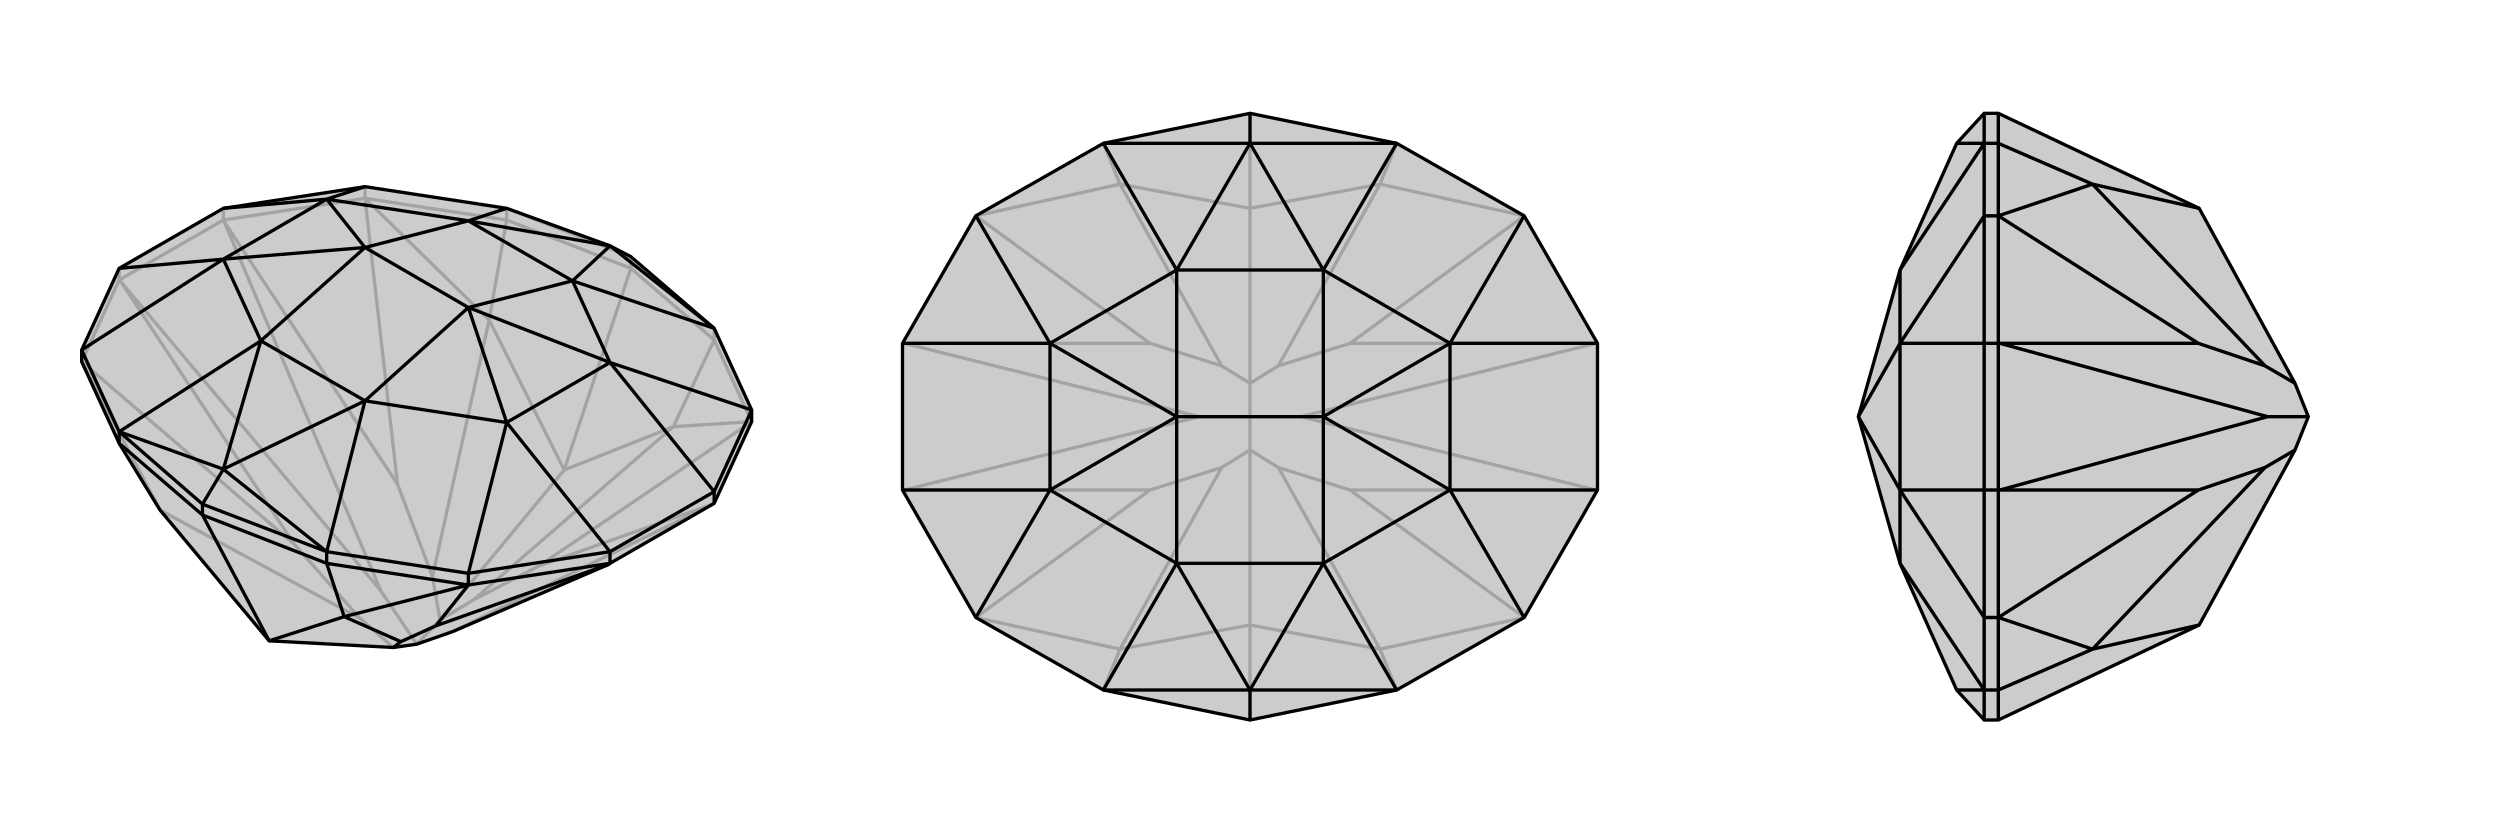 <svg xmlns="http://www.w3.org/2000/svg" viewBox="0 0 3000 1000">
    <g stroke="currentColor" stroke-width="4" fill="none" transform="translate(0 53)">
        <path fill="currentColor" stroke="none" fill-opacity=".2" d="M732,623L731,624L543,705L500,720L472,724L323,716L192,559L143,479L98,381L98,367L143,269L268,197L438,171L608,197L732,242L757,255L857,341L902,439L902,453L857,551z" />
<path stroke-opacity=".2" d="M677,511L528,691M192,559L432,689M587,331L519,639M808,459L568,667M902,453L647,626M98,381L353,600M438,185L477,528M143,283L145,285M268,211L269,213M857,551L855,552M143,283L268,211M268,211L438,185M268,211L268,197M143,283L98,381M143,283L143,269M438,185L438,171M902,453L808,459M902,453L857,355M98,381L192,559M438,185L587,331M438,185L608,211M808,459L677,511M808,459L857,355M587,331L677,511M587,331L608,211M677,511L757,269M857,355L857,341M857,355L757,269M608,211L608,197M757,269L608,211M757,269L757,255M432,689L472,724M432,689L353,600M353,600L145,285M145,285L457,656M519,639L528,691M519,639L477,528M477,528L269,213M269,213L457,656M457,656L500,720M528,691L568,667M568,667L647,626M647,626L855,552M855,552L543,705M528,691L500,720M608,197L757,255" />
<path d="M732,623L731,624L543,705L500,720L472,724L323,716L192,559L143,479L98,381L98,367L143,269L268,197L438,171L608,197L732,242L757,255L857,341L902,439L902,453L857,551z" />
<path d="M413,687L481,717M562,649L523,698M732,623L562,649M732,623L732,609M857,551L857,537M562,649L562,635M562,649L413,687M562,649L392,623M413,687L323,716M413,687L392,623M323,716L243,565M392,623L392,609M392,623L243,565M143,479L143,465M243,565L143,479M243,565L243,552M472,724L481,717M481,717L523,698M523,698L731,624M143,465L243,552M392,609L243,552M243,552L268,510M143,465L98,367M392,609L562,635M438,171L392,186M98,367L268,258M562,635L732,609M562,635L608,454M902,439L857,537M902,439L732,382M732,609L857,537M732,609L608,454M857,537L732,382M268,197L392,186M143,269L268,258M392,609L268,510M392,609L438,428M857,341L732,242M857,341L687,284M608,197L562,212M143,465L268,510M143,465L313,356M268,510L438,428M268,510L313,356M732,242L687,284M732,242L562,212M608,454L732,382M392,186L268,258M438,428L608,454M608,454L562,316M562,212L392,186M392,186L438,244M687,284L732,382M687,284L687,284M732,382L562,316M313,356L268,258M313,356L313,356M268,258L438,244M438,428L313,356M438,428L562,316M313,356L438,244M562,212L687,284M562,212L438,244M687,284L562,316M562,316L438,244" />
    </g>
    <g stroke="currentColor" stroke-width="4" fill="none" transform="translate(1000 0)">
        <path fill="currentColor" stroke="none" fill-opacity=".2" d="M500,136L676,172L829,259L917,412L917,588L829,741L676,828L500,864L324,828L171,741L83,588L83,412L171,259L324,172z" />
<path stroke-opacity=".2" d="M500,250L500,460M500,750L500,540M344,779L466,561M344,221L466,439M656,221L534,439M656,779L534,561M829,259L620,412M829,741L620,588M171,741L380,588M171,259L380,412M83,588L85,588M83,412L85,412M917,412L915,412M917,588L915,588M829,259L656,221M829,741L656,779M171,741L344,779M171,259L344,221M656,221L500,250M656,221L676,172M656,779L500,750M656,779L676,828M344,779L500,750M344,779L324,828M500,750L500,864M344,221L500,250M344,221L324,172M500,250L500,136M466,561L500,540M466,561L380,588M380,588L85,588M85,588L439,500M466,439L500,460M466,439L380,412M380,412L85,412M85,412L439,500M439,500L500,500M500,460L534,439M534,439L620,412M620,412L915,412M915,412L561,500M500,460L500,500M500,540L534,561M534,561L620,588M620,588L915,588M915,588L561,500M500,540L500,500M500,500L561,500" />
<path d="M500,136L676,172L829,259L917,412L917,588L829,741L676,828L500,864L324,828L171,741L83,588L83,412L171,259L324,172z" />
<path d="M500,864L500,828M500,136L500,172M171,259L260,412M171,741L260,588M829,741L740,588M829,259L740,412M917,588L740,588M917,412L740,412M83,412L260,412M83,588L260,588M676,828L500,828M676,828L588,676M676,172L500,172M676,172L588,324M324,172L500,172M324,172L412,324M324,828L500,828M324,828L412,676M500,828L588,676M500,828L412,676M500,172L588,324M500,172L412,324M740,588L740,412M260,412L260,588M588,676L740,588M740,588L588,500M412,324L260,412M260,412L412,500M588,324L740,412M740,412L588,500M412,676L260,588M260,588L412,500M588,676L412,676M588,676L588,500M412,676L412,500M412,324L588,324M412,324L412,500M588,324L588,500M588,500L412,500" />
    </g>
    <g stroke="currentColor" stroke-width="4" fill="none" transform="translate(2000 0)">
        <path fill="currentColor" stroke="none" fill-opacity=".2" d="M398,136L381,136L348,172L280,324L280,324L230,500L230,500L280,676L280,676L348,828L381,864L398,864L639,750L754,540L770,500L754,460L639,250z" />
<path stroke-opacity=".2" d="M511,779L718,561M511,221L718,439M398,741L638,588M398,259L638,412M398,588L400,588M398,412L400,412M398,588L398,412M398,412L398,259M398,412L381,412M398,588L398,741M398,588L381,588M398,259L381,259M398,741L381,741M398,741L511,779M398,741L398,828M398,259L511,221M398,259L398,172M511,779L639,750M511,779L398,828M511,221L639,250M511,221L398,172M398,172L381,172M398,136L398,172M398,828L381,828M398,864L398,828M718,561L754,540M718,561L638,588M638,588L400,588M400,588L721,500M718,439L754,460M718,439L638,412M638,412L400,412M400,412L721,500M721,500L770,500M381,172L381,136M381,828L381,864M381,172L381,259M381,828L381,741M381,259L381,412M381,259L280,412M381,741L381,588M381,741L280,588M381,412L381,588M381,412L280,412M381,588L280,588M381,172L348,172M381,172L280,324M381,828L348,828M381,828L280,676M280,412L280,588M280,324L280,412M280,412L230,500M280,676L280,588M280,588L230,500" />
<path d="M398,136L381,136L348,172L280,324L280,324L230,500L230,500L280,676L280,676L348,828L381,864L398,864L639,750L754,540L770,500L754,460L639,250z" />
<path d="M511,221L718,439M511,779L718,561M398,259L638,412M398,741L638,588M398,412L400,412M398,588L400,588M398,412L398,588M398,588L398,741M398,588L381,588M398,412L398,259M398,412L381,412M398,741L381,741M398,259L381,259M398,259L511,221M398,259L398,172M398,741L511,779M398,741L398,828M511,221L639,250M511,221L398,172M511,779L639,750M511,779L398,828M398,828L381,828M398,828L398,864M398,172L381,172M398,172L398,136M754,460L718,439M718,439L638,412M638,412L400,412M400,412L721,500M754,540L718,561M718,561L638,588M638,588L400,588M400,588L721,500M770,500L721,500M381,828L381,864M381,172L381,136M381,828L381,741M381,172L381,259M381,741L381,588M381,741L280,588M381,259L381,412M381,259L280,412M381,588L381,412M381,588L280,588M381,412L280,412M381,828L348,828M381,828L280,676M381,172L348,172M381,172L280,324M280,588L280,412M280,676L280,588M280,588L230,500M280,324L280,412M280,412L230,500" />
    </g>
</svg>